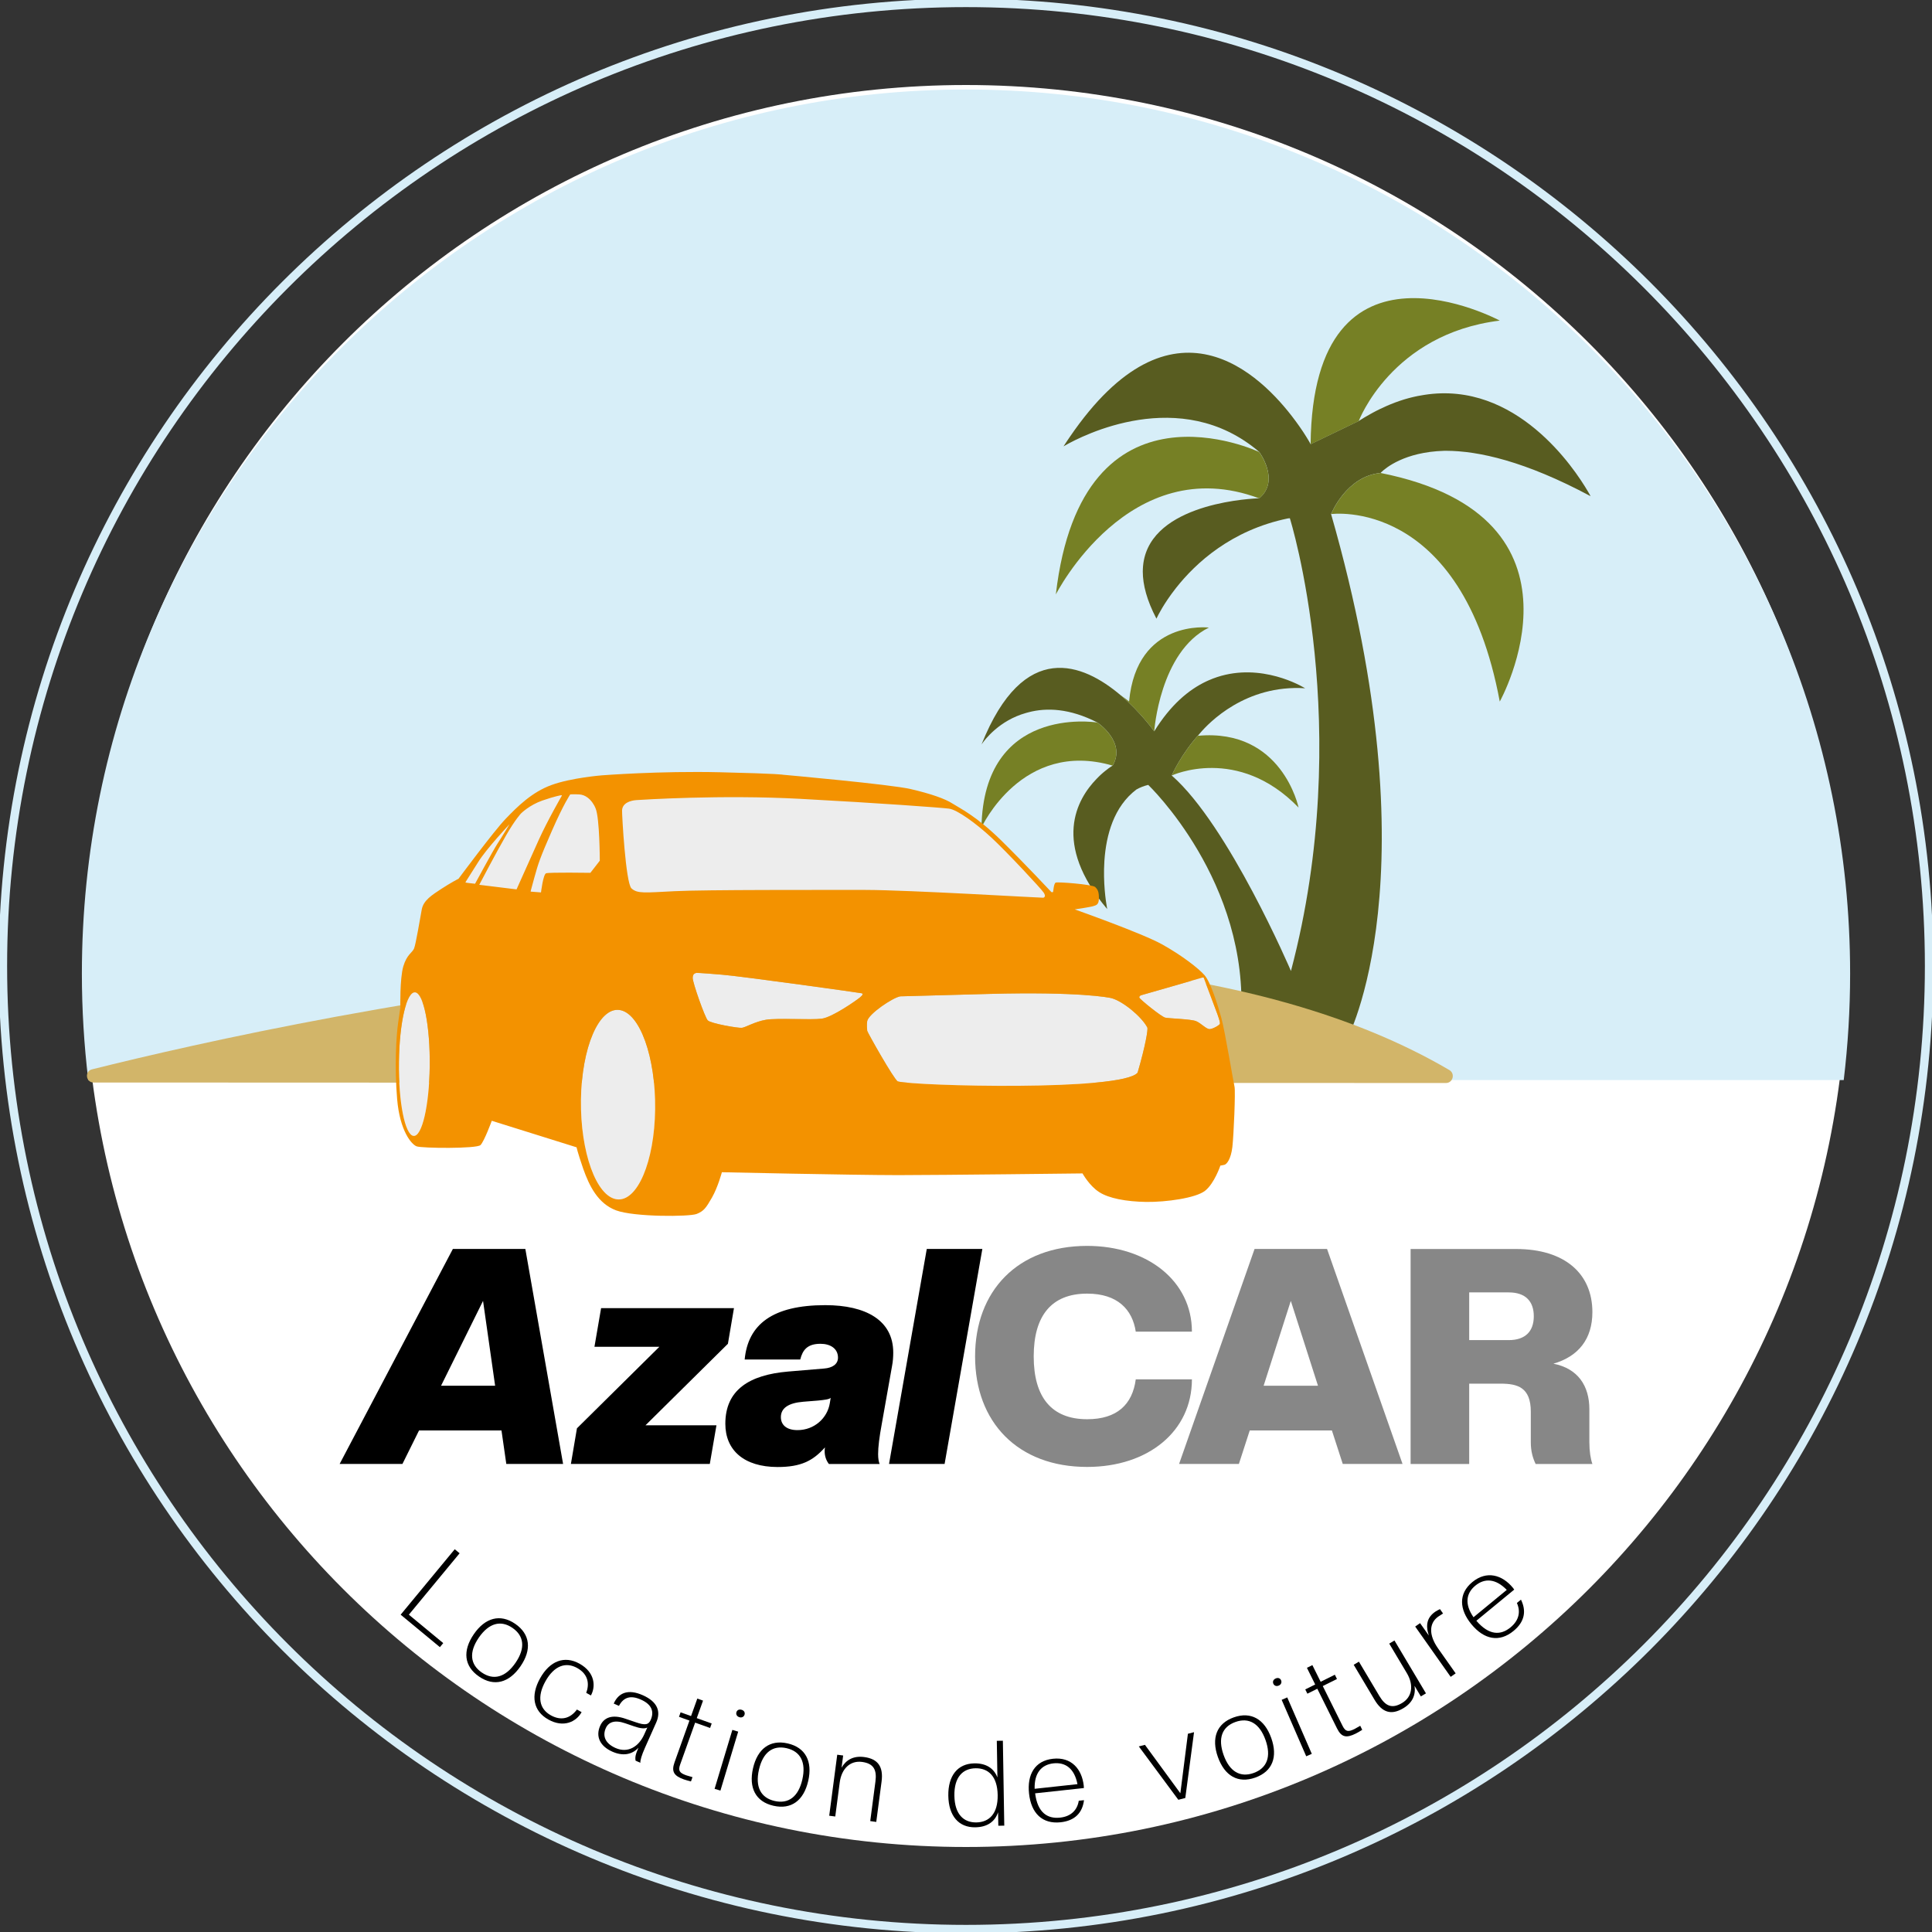 <svg xmlns="http://www.w3.org/2000/svg" width="458" height="458" viewBox="0 0 458 458" fill="none"><rect x="0" y="0" width="458" height="458" fill="#333333" stroke="none"/><g clip-path="url(#clip0_131_87)"><path d="M229 437.847C344.343 437.847 437.847 344.343 437.847 229C437.847 113.657 344.343 20.153 229 20.153C113.657 20.153 20.153 113.657 20.153 229C20.153 344.343 113.657 437.847 229 437.847Z" fill="white"></path><path d="M438.59 230.81C438.59 115.054 344.756 21.22 229 21.22C113.244 21.22 19.41 115.054 19.41 230.81C19.41 239.352 19.933 247.763 20.924 256.036H437.076C438.067 247.763 438.59 239.345 438.59 230.81Z" fill="#D7EEF8"></path><path d="M229 457.312C355.093 457.312 457.312 355.093 457.312 229C457.312 102.907 355.093 0.688 229 0.688C102.907 0.688 0.688 102.907 0.688 229C0.688 355.093 102.907 457.312 229 457.312Z" stroke="#D7EEF8" stroke-width="2" stroke-miterlimit="10"></path><path d="M377.044 117.615C361.619 109.355 350.517 106.877 342.788 106.864C342.629 106.864 342.471 106.87 342.32 106.87C332.945 107.146 328.437 110.986 327.48 111.909C327.453 111.936 327.418 111.964 327.398 111.991C327.37 112.012 327.349 112.039 327.336 112.053C327.301 112.095 327.281 112.115 327.281 112.115C319.097 112.893 315.545 121.861 315.545 121.861C340.234 207.925 319.241 246.538 319.241 246.538L294.167 241.63C296.301 209.04 272.197 186.065 272.197 186.065C271.178 186.312 270.256 186.677 269.416 187.145C264.027 191.192 262.237 198 261.818 203.933C261.811 204.015 261.804 204.091 261.804 204.174C261.48 209.253 262.148 213.651 262.396 215.055C262.41 215.138 262.416 215.2 262.43 215.262C262.451 215.386 262.465 215.468 262.471 215.503C249.318 199.906 255.258 189.458 259.973 184.619C260.138 184.44 260.303 184.275 260.469 184.117C260.606 183.972 260.744 183.848 260.875 183.725C261.281 183.346 261.659 183.022 262.01 182.747C262.588 182.272 263.07 181.942 263.38 181.735C263.504 181.653 263.6 181.591 263.669 181.55C263.738 181.508 263.772 181.488 263.772 181.488C267.035 175.864 260.145 171.273 260.145 171.273C260.138 171.273 260.138 171.267 260.131 171.267C253.565 167.908 248.114 167.729 243.853 168.844C243.64 168.892 243.427 168.947 243.22 169.016C236.874 170.792 233.439 175.383 232.786 176.332C232.765 176.367 232.744 176.394 232.731 176.415C232.71 176.442 232.696 176.463 232.682 176.477C242.724 151.361 256.827 157.342 265.596 164.762C270.421 168.844 273.622 173.366 273.622 173.366C277.455 167.157 281.757 163.503 286.018 161.507C286.19 161.417 286.369 161.341 286.541 161.273C297.168 156.599 307.348 161.975 309.117 163C309.296 163.103 309.392 163.159 309.392 163.159C295.268 162.257 286.575 171.342 284.483 173.806C284.469 173.82 284.455 173.841 284.442 173.855C279.851 178.907 277.772 183.842 277.772 183.842C291.256 195.618 306.033 230.184 306.033 230.184C321.327 172.327 305.772 122.852 305.772 122.852C305.613 122.866 305.448 122.88 305.29 122.901C291.889 125.674 283.457 133.466 278.791 139.378C278.729 139.454 278.667 139.537 278.612 139.612C275.921 143.061 274.537 145.827 274.221 146.502C274.172 146.605 274.145 146.66 274.145 146.66C271.867 142.317 270.91 138.621 270.91 135.496C270.91 135.269 270.91 135.035 270.93 134.815C271.605 119.996 294.422 118.323 298.035 118.145C298.352 118.131 298.517 118.124 298.517 118.124C303.555 113.925 298.517 107.132 298.517 107.132C279.789 91.143 256.332 103.422 252.615 105.528C252.574 105.556 252.533 105.576 252.491 105.604C252.422 105.638 252.36 105.673 252.312 105.707C252.202 105.769 252.14 105.804 252.12 105.817C252.285 105.563 252.45 105.301 252.615 105.053C252.78 104.806 252.946 104.551 253.111 104.31C253.276 104.069 253.434 103.828 253.599 103.594C277.951 67.948 298.909 88.672 307.066 99.733C307.224 99.939 307.368 100.146 307.513 100.345C307.582 100.449 307.657 100.545 307.726 100.641C307.802 100.745 307.878 100.848 307.947 100.951C308.091 101.151 308.229 101.35 308.36 101.543C308.428 101.646 308.497 101.743 308.559 101.839C308.621 101.935 308.69 102.032 308.752 102.121C308.814 102.218 308.876 102.314 308.938 102.403C309.062 102.589 309.185 102.782 309.296 102.954C309.475 103.229 309.633 103.484 309.777 103.718C310.039 104.138 310.245 104.482 310.397 104.75C310.596 105.102 310.7 105.287 310.7 105.287L322.105 99.795C322.566 99.506 323.027 99.217 323.488 98.941C323.949 98.673 324.404 98.411 324.858 98.157C325.085 98.033 325.312 97.916 325.532 97.785C325.759 97.668 325.987 97.551 326.207 97.427C326.489 97.289 326.771 97.152 327.047 97.007C327.604 96.739 328.162 96.484 328.705 96.243C328.981 96.126 329.249 96.009 329.524 95.892C329.965 95.713 330.392 95.541 330.825 95.383C331.472 95.149 332.112 94.922 332.746 94.729C332.911 94.674 333.083 94.626 333.248 94.578C333.454 94.516 333.661 94.461 333.867 94.406C334.026 94.364 334.177 94.323 334.335 94.282C334.59 94.213 334.845 94.151 335.099 94.096C335.416 94.02 335.733 93.951 336.042 93.889C336.572 93.786 337.096 93.697 337.612 93.614C359.458 90.173 373.286 111.152 376.383 116.424C376.431 116.5 376.472 116.575 376.514 116.644C376.555 116.713 376.596 116.782 376.631 116.844C376.706 116.974 376.775 117.091 376.83 117.195C376.858 117.243 376.885 117.291 376.906 117.332C376.934 117.374 376.947 117.408 376.968 117.442C377.009 117.539 377.037 117.594 377.044 117.615Z" fill="#585C20"></path><path d="M263.772 181.501C242.263 175.217 232.669 196.162 232.669 196.162C233.178 167.261 259.367 171.163 260.131 171.28C260.138 171.28 260.138 171.287 260.145 171.287C260.145 171.287 267.035 175.871 263.772 181.501Z" fill="#768025"></path><path d="M286.582 148.773C274.916 154.534 273.622 173.373 273.622 173.373C273.622 173.373 270.421 168.851 265.596 164.769C266.904 165.657 267.661 166.304 267.661 166.304C269.478 146.674 286.582 148.773 286.582 148.773Z" fill="#768025"></path><path d="M307.837 191.44C293.39 176.532 277.765 183.848 277.765 183.848C277.765 183.848 279.844 178.92 284.435 173.861C284.139 174.219 283.988 174.426 283.988 174.426C303.955 172.602 307.837 191.44 307.837 191.44Z" fill="#768025"></path><path d="M298.51 118.144C267.661 106.629 250.296 140.92 250.296 140.92C256.511 87.261 298.51 107.153 298.51 107.153C298.51 107.153 303.548 113.946 298.51 118.144Z" fill="#768025"></path><path d="M355.535 76.001C329.875 79.146 322.098 99.822 322.098 99.822L310.693 105.315C311.216 52.172 355.535 76.001 355.535 76.001Z" fill="#768025"></path><path d="M355.535 166.311C346.463 117.621 315.552 121.868 315.552 121.868C315.552 121.868 319.097 112.9 327.288 112.122C379.907 122.598 355.535 166.311 355.535 166.311Z" fill="#768025"></path><path d="M21.805 253.503C70.205 241.41 253.496 200.773 343.586 253.668C345.025 254.515 344.433 256.738 342.767 256.738L22.183 256.621C20.339 256.621 20.009 253.95 21.805 253.503Z" fill="#D2B569"></path><path d="M120.024 347.041L118.881 339.098H99.341L95.403 347.041H80.516L107.359 296.074H124.539L133.486 347.041H120.024ZM114.51 308.387L104.558 328.499H117.374L114.51 308.387Z" fill="black"></path><path d="M135.338 347.041L136.77 338.596L156.31 319.269H140.92L142.496 310.108H173.992L172.56 318.553L153.02 337.88H169.842L168.266 347.041H135.338Z" fill="black"></path><path d="M171.948 337.522C171.948 329.504 177.606 325.925 186.836 325.14L195.357 324.424C197.291 324.28 198.654 323.419 198.654 321.85C198.654 319.702 196.864 318.56 194.503 318.56C191.427 318.56 190.277 319.992 189.706 322.284H176.532C177.317 313.983 183.119 309.399 195.646 309.399C205.24 309.399 211.752 312.978 211.752 320.639C211.752 321.643 211.683 322.717 211.463 323.86L209.026 337.605C208.455 340.681 208.166 343.042 208.166 344.694C208.166 345.768 208.31 346.553 208.524 347.055H196.499C195.783 346.126 195.494 345.052 195.494 344.047C195.494 343.834 195.494 343.545 195.563 343.118C192.7 346.339 189.837 347.771 184.323 347.771C176.312 347.757 171.948 343.744 171.948 337.522ZM196.713 332.649L196.926 331.362C196.637 331.72 195.425 331.864 193.994 332.009L190.415 332.298C186.904 332.587 185.115 333.799 185.115 335.946C185.115 337.736 186.402 339.023 189.052 339.023C193.065 339.023 196.141 336.159 196.713 332.649Z" fill="black"></path><path d="M210.754 347.041L219.701 296.074H232.875L223.927 347.041H210.754Z" fill="black"></path><path d="M231.154 321.554C231.154 306.019 241.245 295.351 257.715 295.351C271.963 295.351 282.556 303.652 282.556 315.683H269.244C268.459 310.459 264.949 306.666 257.722 306.666C249.277 306.666 245.051 311.89 245.051 321.554C245.051 331.218 249.277 336.442 257.722 336.442C264.812 336.442 268.459 332.931 269.244 326.991H282.556C282.556 339.236 272.245 347.75 257.715 347.75C241.251 347.757 231.154 337.089 231.154 321.554Z" fill="#878787"></path><path d="M318.312 347.041L315.738 339.098H296.266L293.692 347.041H279.513L297.409 296.074H314.589L332.484 347.041H318.312ZM305.999 308.387L299.556 328.499H312.441L305.999 308.387Z" fill="#878787"></path><path d="M368.254 323.275C374.05 324.417 376.775 328.499 376.775 334.088V341.893C376.775 344.04 377.064 345.83 377.491 347.048H364.035C363.388 345.685 362.893 344.116 362.893 341.893V334.666C362.893 328.87 359.74 328.01 355.734 328.01H348.287V347.055H334.397V296.087H359.382C370.98 296.087 377.491 301.958 377.491 311.051C377.491 317.404 374.201 321.554 368.254 323.275ZM357.662 306.377H348.287V317.686H357.662C361.599 317.686 363.601 315.607 363.601 312.028C363.601 308.456 361.599 306.377 357.662 306.377Z" fill="#878787"></path><path d="M94.977 382.777L107.799 367.263L108.956 368.22L96.924 382.777L105.074 389.515L104.282 390.472L94.977 382.777Z" fill="black"></path><path d="M112.321 387.402C114.992 383.507 118.571 382.495 122.136 384.945C125.729 387.409 126.067 391.112 123.396 395.001C120.705 398.918 117.146 399.909 113.56 397.438C109.988 395.001 109.63 391.326 112.321 387.402ZM122.205 394.189C124.587 390.713 124.256 387.809 121.476 385.902C118.723 384.016 115.894 384.746 113.505 388.215C111.124 391.691 111.454 394.595 114.207 396.481C116.988 398.394 119.817 397.665 122.205 394.189Z" fill="black"></path><path d="M128.035 397.858C130.334 393.735 133.803 392.399 137.382 394.395C141.133 396.488 141.222 399.874 140.08 401.925L138.972 401.306C139.708 399.351 139.584 396.956 136.824 395.414C134.106 393.9 131.352 394.884 129.301 398.566C127.25 402.242 127.856 405.105 130.568 406.626C133.011 407.989 135.193 407.39 136.769 405.263L137.877 405.883C136.597 408.182 133.603 409.648 130.003 407.638C126.417 405.635 125.722 402.008 128.035 397.858Z" fill="black"></path><path d="M142.269 409.132C143.129 407.191 145.043 406.31 148.333 407.466L150.7 408.271C152.923 409.042 153.729 408.905 154.245 407.741C155.119 405.78 154.548 404.073 151.939 402.91C149.565 401.85 147.858 402.269 146.729 404.396L145.49 403.846C146.639 401.265 148.911 400.322 152.4 401.877C155.89 403.426 156.716 405.745 155.567 408.326L152.91 414.294C152.104 416.104 151.747 417.336 151.808 417.887L150.673 417.384C150.535 416.579 150.625 415.966 151.354 414.314C149.75 416.042 147.555 416.311 145.153 415.244C142.186 413.922 141.168 411.616 142.269 409.132ZM152.738 411.128L153.453 409.524C152.834 409.868 151.74 409.751 150.274 409.228L148.181 408.512C145.71 407.659 144.244 408.244 143.611 409.669C142.84 411.396 143.329 413.227 145.91 414.376C148.911 415.705 151.464 413.998 152.738 411.128Z" fill="black"></path><path d="M159.903 417.783L163.44 407.879L160.963 406.991L161.341 405.924L163.819 406.812L165.306 402.662L166.662 403.15L165.175 407.301L168.713 408.567L168.334 409.634L164.789 408.368L161.238 418.3C160.715 419.766 161.093 420.289 162.67 420.853L164.163 421.294L163.798 422.306C163.303 422.188 162.539 421.975 162.112 421.824C159.806 420.991 159.104 420.02 159.903 417.783Z" fill="black"></path><path d="M169.401 424.061L173.613 410.088L174.997 410.501L170.785 424.474L169.401 424.061ZM174.577 405.897C174.722 405.408 175.19 405.14 175.816 405.325C176.415 405.504 176.649 405.993 176.504 406.475C176.36 406.957 175.885 407.26 175.286 407.081C174.66 406.895 174.433 406.385 174.577 405.897Z" fill="black"></path><path d="M178.507 419.194C179.56 414.59 182.506 412.332 186.725 413.296C190.972 414.266 192.651 417.577 191.598 422.182C190.538 426.814 187.599 429.044 183.353 428.073C179.14 427.11 177.454 423.827 178.507 419.194ZM190.201 421.858C191.137 417.749 189.754 415.175 186.471 414.425C183.215 413.681 180.854 415.402 179.918 419.511C178.982 423.62 180.365 426.194 183.621 426.938C186.897 427.688 189.258 425.967 190.201 421.858Z" fill="black"></path><path d="M206.3 431.707L207.532 422.319C207.897 419.545 207.099 418.045 204.352 417.68C201.579 417.315 199.5 419.236 199.066 422.546L198.006 430.62L196.575 430.434L198.474 415.973L199.878 416.159L199.5 419.043C200.574 417.185 202.329 416.193 204.848 416.524C208.159 416.957 209.446 418.843 208.985 422.347L207.725 431.907L206.3 431.707Z" fill="black"></path><path d="M224.808 425.706C224.732 420.929 227.031 418.093 230.961 418.024C233.646 417.983 235.559 419.077 236.447 421.356L236.303 412.676L237.741 412.656L238.072 432.788L236.661 432.809L236.605 429.615C235.821 431.948 233.921 433.139 231.209 433.18C227.279 433.249 224.884 430.489 224.808 425.706ZM236.509 425.52C236.433 421.08 234.286 419.139 231.257 419.188C228.263 419.236 226.171 421.252 226.247 425.692C226.322 430.131 228.47 432.072 231.471 432.024C234.499 431.969 236.585 429.959 236.509 425.52Z" fill="black"></path><path d="M243.943 425.169C243.461 420.695 245.292 417.398 249.621 416.93C253.978 416.455 256.483 419.373 256.917 423.338C256.93 423.448 256.951 423.675 256.944 423.875L245.388 425.127C245.966 429.698 248.292 431.212 251.3 430.888C253.971 430.599 255.396 429.023 255.733 426.883L256.972 426.752C256.607 429.691 254.879 431.611 251.424 431.99C247.122 432.444 244.452 429.89 243.943 425.169ZM245.271 424.054L255.423 422.952C254.707 419.249 252.58 417.715 249.738 418.017C246.902 418.334 245.175 420.282 245.271 424.054Z" fill="black"></path><path d="M279.334 426.655L269.967 414.005L271.419 413.633L279.816 425.107L281.606 411.004L283.058 410.632L280.986 426.236L279.334 426.655Z" fill="black"></path><path d="M288.709 416.51C287.126 412.064 288.399 408.574 292.474 407.122C296.576 405.663 299.77 407.556 301.359 412.002C302.956 416.476 301.669 419.938 297.567 421.397C293.492 422.849 290.306 420.984 288.709 416.51ZM300.004 412.484C298.586 408.512 296.039 407.081 292.866 408.216C289.721 409.338 288.654 412.057 290.065 416.028C291.476 420 294.029 421.431 297.175 420.309C300.348 419.174 301.415 416.455 300.004 412.484Z" fill="black"></path><path d="M301.855 399.131C301.655 398.663 301.827 398.153 302.426 397.892C302.998 397.644 303.493 397.857 303.693 398.326C303.892 398.794 303.727 399.33 303.156 399.578C302.564 399.84 302.055 399.599 301.855 399.131ZM309.653 416.345L303.83 402.965L305.152 402.386L310.975 415.767L309.653 416.345Z" fill="black"></path><path d="M316.963 409.758L312.283 400.335L309.929 401.505L309.426 400.494L311.78 399.324L309.819 395.373L311.113 394.733L313.074 398.683L316.44 397.011L316.942 398.023L313.577 399.695L318.271 409.139C318.966 410.529 319.606 410.618 321.1 409.882L322.456 409.111L322.93 410.075C322.497 410.35 321.815 410.756 321.409 410.956C319.207 412.05 318.023 411.885 316.963 409.758Z" fill="black"></path><path d="M325.842 402.937L320.907 394.65L322.146 393.914L326.991 402.049C328.423 404.451 329.985 405.14 332.367 403.722C334.769 402.29 335.209 399.496 333.502 396.626L329.331 389.633L330.57 388.896L338.038 401.43L336.827 402.152L335.333 399.647C335.643 401.767 334.879 403.639 332.67 404.954C329.806 406.668 327.645 405.979 325.842 402.937Z" fill="black"></path><path d="M343.895 397.513L335.485 385.592L336.641 384.78L338.713 387.712C337.88 385.152 338.341 383.41 340.213 382.089C340.537 381.862 340.929 381.683 341.356 381.456L342.092 382.495L340.95 383.231C338.802 384.746 338.623 387.54 340.922 390.796L345.079 396.687L343.895 397.513Z" fill="black"></path><path d="M348.81 385.042C345.954 381.573 345.678 377.808 349.037 375.041C352.423 372.253 356.113 373.32 358.646 376.397C358.714 376.486 358.859 376.658 358.962 376.83L349.987 384.216C352.981 387.719 355.755 387.712 358.088 385.785C360.16 384.078 360.49 381.979 359.595 380.003L360.559 379.212C361.867 381.869 361.481 384.422 358.797 386.632C355.459 389.385 351.832 388.71 348.81 385.042ZM349.312 383.383L357.193 376.899C354.564 374.194 351.942 374.077 349.739 375.894C347.537 377.711 347.165 380.286 349.312 383.383Z" fill="black"></path><path d="M142.2 204.043C142.2 204.043 142.186 194.007 141.216 191.654C140.245 189.306 138.621 188.419 137.458 188.336C136.274 188.253 135.193 188.315 135.193 188.315C135.193 188.315 133.665 190.511 130.83 196.988C127.994 203.465 127.602 204.697 126.707 207.959C125.785 211.215 125.805 211.366 125.805 211.366L128.262 211.559C128.262 211.559 128.772 207.285 129.467 207.023C130.162 206.755 139.977 206.913 139.977 206.913L142.2 204.043Z" fill="#EDEDED"></path><path d="M146.825 239.421C141.959 238.794 137.885 248.334 137.726 260.723C137.568 273.112 141.367 283.671 146.233 284.311C151.1 284.937 155.154 275.397 155.312 262.988C155.47 250.598 151.671 240.04 146.825 239.421Z" fill="#EDEDED"></path><path d="M247.343 212.811C247.474 212.75 248.038 212.564 247.432 211.614C246.847 210.685 238.719 201.978 235.043 198.571C231.375 195.164 226.921 191.936 224.96 191.688C223.019 191.44 208.393 190.36 189.657 189.362C170.902 188.357 152.132 189.582 150.852 189.664C149.427 189.768 147.562 190.353 147.465 192.087C147.424 193.03 148.319 209.308 149.696 210.595C151.1 211.882 152.827 211.614 159.958 211.249C167.089 210.884 194.944 210.96 205.213 210.953C215.482 210.974 247.191 212.873 247.343 212.811Z" fill="#EDEDED"></path><path d="M133.177 188.687C133.177 188.687 133.246 188.474 133.074 188.515C132.881 188.556 131.649 188.721 128.586 189.781C125.502 190.862 123.548 192.817 123.548 192.817C123.548 192.817 122.164 194.248 119.982 198.041C117.78 201.833 113.623 209.762 113.623 209.762L122.474 210.843C122.474 210.843 125.599 203.857 127.732 199.121C129.859 194.407 133.177 188.687 133.177 188.687Z" fill="#EDEDED"></path><path d="M98.432 235.25C96.408 235.002 94.681 242.394 94.571 251.789C94.447 261.184 95.989 269.024 98.012 269.272C100.036 269.547 101.743 262.127 101.873 252.732C101.977 243.337 100.456 235.525 98.432 235.25Z" fill="#EDEDED"></path><path d="M120.801 195.377C120.801 195.377 115.323 201.186 113.368 204.359C111.393 207.532 110.305 209.122 110.346 209.205C110.367 209.267 112.631 209.501 112.631 209.501C112.631 209.501 116.871 201.661 117.938 200.009C119.019 198.378 120.801 195.377 120.801 195.377Z" fill="#EDEDED"></path><path d="M204.291 235.47C204.015 235.38 176.718 231.547 171.163 231.065C165.602 230.604 165.044 230.631 165.044 230.631C164.762 230.796 164.246 230.748 164.205 231.815C164.163 232.861 167.082 241.155 167.777 241.899C168.452 242.614 175.018 243.784 175.899 243.654C176.807 243.523 178.969 242.188 181.584 241.747C184.206 241.3 192.239 241.83 194.792 241.492C197.346 241.155 203.024 237.149 203.836 236.475C204.655 235.8 204.573 235.58 204.291 235.47Z" fill="#EDEDED"></path><path d="M285.343 231.781C285.343 231.781 285.171 231.712 284.978 231.774C284.786 231.836 270.793 235.883 270.641 235.903C270.49 235.924 270.008 236.131 270.091 236.495C270.146 236.86 275.315 241.038 276.216 241.252C277.139 241.458 282.335 241.575 283.561 242.091C284.779 242.607 285.983 244.039 286.809 243.97C287.608 243.901 289.094 243.027 289.184 242.711C289.253 242.394 289.074 241.788 288.619 240.494C288.165 239.214 285.343 231.781 285.343 231.781Z" fill="#EDEDED"></path><path d="M263.504 236.626C262.905 236.468 255.85 235.057 234.63 235.614C213.41 236.193 213.41 236.193 213.41 236.193C211.655 236.482 205.915 240.336 205.578 242.064C205.433 242.807 205.564 244.163 205.578 244.356C205.633 244.741 211.889 255.836 212.825 256.366C216.969 257.447 265.996 258.741 269.678 254.288C271.612 247.666 272.176 243.95 271.984 243.585C270.635 241.017 266.25 237.383 263.504 236.626Z" fill="#EDEDED"></path><path d="M289.549 241.375C288.64 238.065 286.981 232.834 285.55 231.182C284.111 229.53 280.112 226.44 275.411 223.831C270.71 221.222 254.783 215.585 254.783 215.585C254.783 215.585 258.658 215.014 259.243 214.787C259.828 214.58 260.503 214.512 260.51 212.949C260.517 211.407 260.248 210.891 259.629 210.279C259.037 209.666 250.716 209.005 250.261 209.232C249.779 209.46 249.704 211.339 249.642 211.449C249.573 211.552 249.249 211.483 249.249 211.483C249.249 211.483 243.131 204.931 237.239 199.128C231.32 193.347 227.472 191.571 225.765 190.47C224.038 189.348 220.61 188.15 215.881 187.056C211.153 185.941 185.645 183.663 185.645 183.663C185.645 183.663 185.129 183.415 170.723 183.071C156.296 182.726 142.634 183.807 142.634 183.807C142.634 183.807 135.393 184.385 130.726 186.099C126.06 187.792 122.605 191.261 119.838 194.145C117.064 197.029 108.708 208.303 108.708 208.303C108.708 208.303 106.898 209.232 104.627 210.712C102.376 212.192 100.394 213.438 99.987 215.572C99.581 217.705 98.583 223.831 98.157 224.85C97.751 225.848 96.45 226.233 95.596 229.124C94.763 232.042 94.901 238.849 94.901 238.849C94.901 238.849 94.874 239.042 94.406 242.305C93.917 245.567 93.504 252.945 94.144 260.537C94.784 268.122 97.551 271.281 98.755 271.75C99.953 272.218 113.01 272.348 113.912 271.447C114.813 270.524 116.582 265.693 116.582 265.693L136.687 271.984C136.687 271.984 136.866 273.016 138.256 277.063C139.695 281.11 141.711 285.281 146.02 286.919C150.349 288.537 163.448 288.454 165.148 287.78C166.841 287.105 167.35 286.382 168.775 283.905C170.2 281.406 171.129 277.889 171.129 277.889C171.129 277.889 201.868 278.57 212.915 278.577C223.941 278.564 256.621 278.171 256.621 278.171C256.621 278.171 258.232 281.09 260.558 282.59C262.864 284.084 266.945 284.848 271.695 284.93C276.464 284.992 283.471 284.008 285.66 282.294C287.869 280.58 289.308 276.306 289.308 276.306C289.308 276.306 289.721 276.272 290.258 276.134C290.822 275.976 291.792 274.812 292.144 271.928C292.474 269.045 292.901 258.782 292.66 257.64C292.384 256.497 290.437 244.693 289.549 241.375ZM98.012 269.272C95.989 269.024 94.447 261.184 94.571 251.789C94.674 242.394 96.408 235.002 98.432 235.25C100.456 235.525 101.977 243.337 101.873 252.732C101.75 262.127 100.036 269.547 98.012 269.272ZM110.339 209.205C110.298 209.115 111.386 207.532 113.361 204.359C115.316 201.186 120.794 195.377 120.794 195.377C120.794 195.377 119.012 198.385 117.924 200.009C116.857 201.661 112.618 209.501 112.618 209.501C112.618 209.501 110.36 209.267 110.339 209.205ZM113.609 209.755C113.609 209.755 117.766 201.826 119.968 198.034C122.15 194.241 123.534 192.81 123.534 192.81C123.534 192.81 125.489 190.855 128.572 189.775C131.635 188.715 132.867 188.549 133.06 188.508C133.232 188.467 133.163 188.68 133.163 188.68C133.163 188.68 129.845 194.4 127.712 199.115C125.578 203.85 122.453 210.836 122.453 210.836L113.609 209.755ZM129.453 207.023C128.758 207.291 128.249 211.559 128.249 211.559L125.791 211.366C125.791 211.366 125.771 211.215 126.693 207.959C127.595 204.703 127.98 203.465 130.816 196.988C133.652 190.511 135.18 188.315 135.18 188.315C135.18 188.315 136.26 188.247 137.444 188.336C138.607 188.419 140.232 189.306 141.202 191.654C142.173 194.007 142.186 204.043 142.186 204.043L139.956 206.913C139.97 206.913 130.155 206.761 129.453 207.023ZM146.227 284.311C141.36 283.664 137.561 273.112 137.719 260.723C137.878 248.334 141.959 238.801 146.819 239.421C151.664 240.04 155.463 250.598 155.305 262.988C155.154 275.397 151.093 284.937 146.227 284.311ZM149.696 210.602C148.319 209.315 147.424 193.03 147.466 192.094C147.562 190.36 149.427 189.775 150.852 189.671C152.125 189.589 170.902 188.364 189.658 189.368C208.393 190.373 223.026 191.447 224.96 191.695C226.921 191.943 231.368 195.171 235.043 198.578C238.712 201.985 246.84 210.692 247.432 211.621C248.038 212.571 247.474 212.756 247.343 212.818C247.191 212.88 215.482 210.981 205.213 210.967C194.944 210.974 167.089 210.898 159.958 211.263C152.827 211.621 151.1 211.889 149.696 210.602ZM203.843 236.468C203.031 237.136 197.353 241.141 194.799 241.486C192.246 241.823 184.206 241.293 181.591 241.74C178.968 242.188 176.814 243.516 175.906 243.647C175.018 243.778 168.458 242.614 167.784 241.892C167.082 241.148 164.17 232.861 164.212 231.808C164.253 230.741 164.769 230.79 165.051 230.624C165.051 230.624 165.616 230.59 171.17 231.058C176.732 231.547 204.022 235.374 204.297 235.463C204.573 235.58 204.655 235.8 203.843 236.468ZM269.678 254.288C265.995 258.734 216.969 257.447 212.825 256.366C211.882 255.836 205.633 244.741 205.578 244.356C205.557 244.163 205.433 242.814 205.578 242.064C205.908 240.336 211.655 236.482 213.41 236.193C213.41 236.193 213.41 236.193 234.63 235.614C255.85 235.057 262.905 236.468 263.504 236.626C266.25 237.383 270.635 241.017 271.99 243.585C272.176 243.956 271.612 247.666 269.678 254.288ZM289.184 242.697C289.094 243.014 287.608 243.888 286.809 243.956C285.99 244.025 284.786 242.594 283.561 242.077C282.342 241.561 277.139 241.451 276.217 241.238C275.315 241.031 270.146 236.846 270.091 236.482C270.008 236.117 270.49 235.91 270.641 235.89C270.793 235.869 284.786 231.822 284.978 231.76C285.171 231.698 285.343 231.767 285.343 231.767C285.343 231.767 288.165 239.2 288.619 240.474C289.067 241.775 289.253 242.38 289.184 242.697Z" fill="#F39200"></path></g><defs><clipPath id="clip0_131_87"><rect width="458" height="458" fill="white"></rect></clipPath></defs></svg>